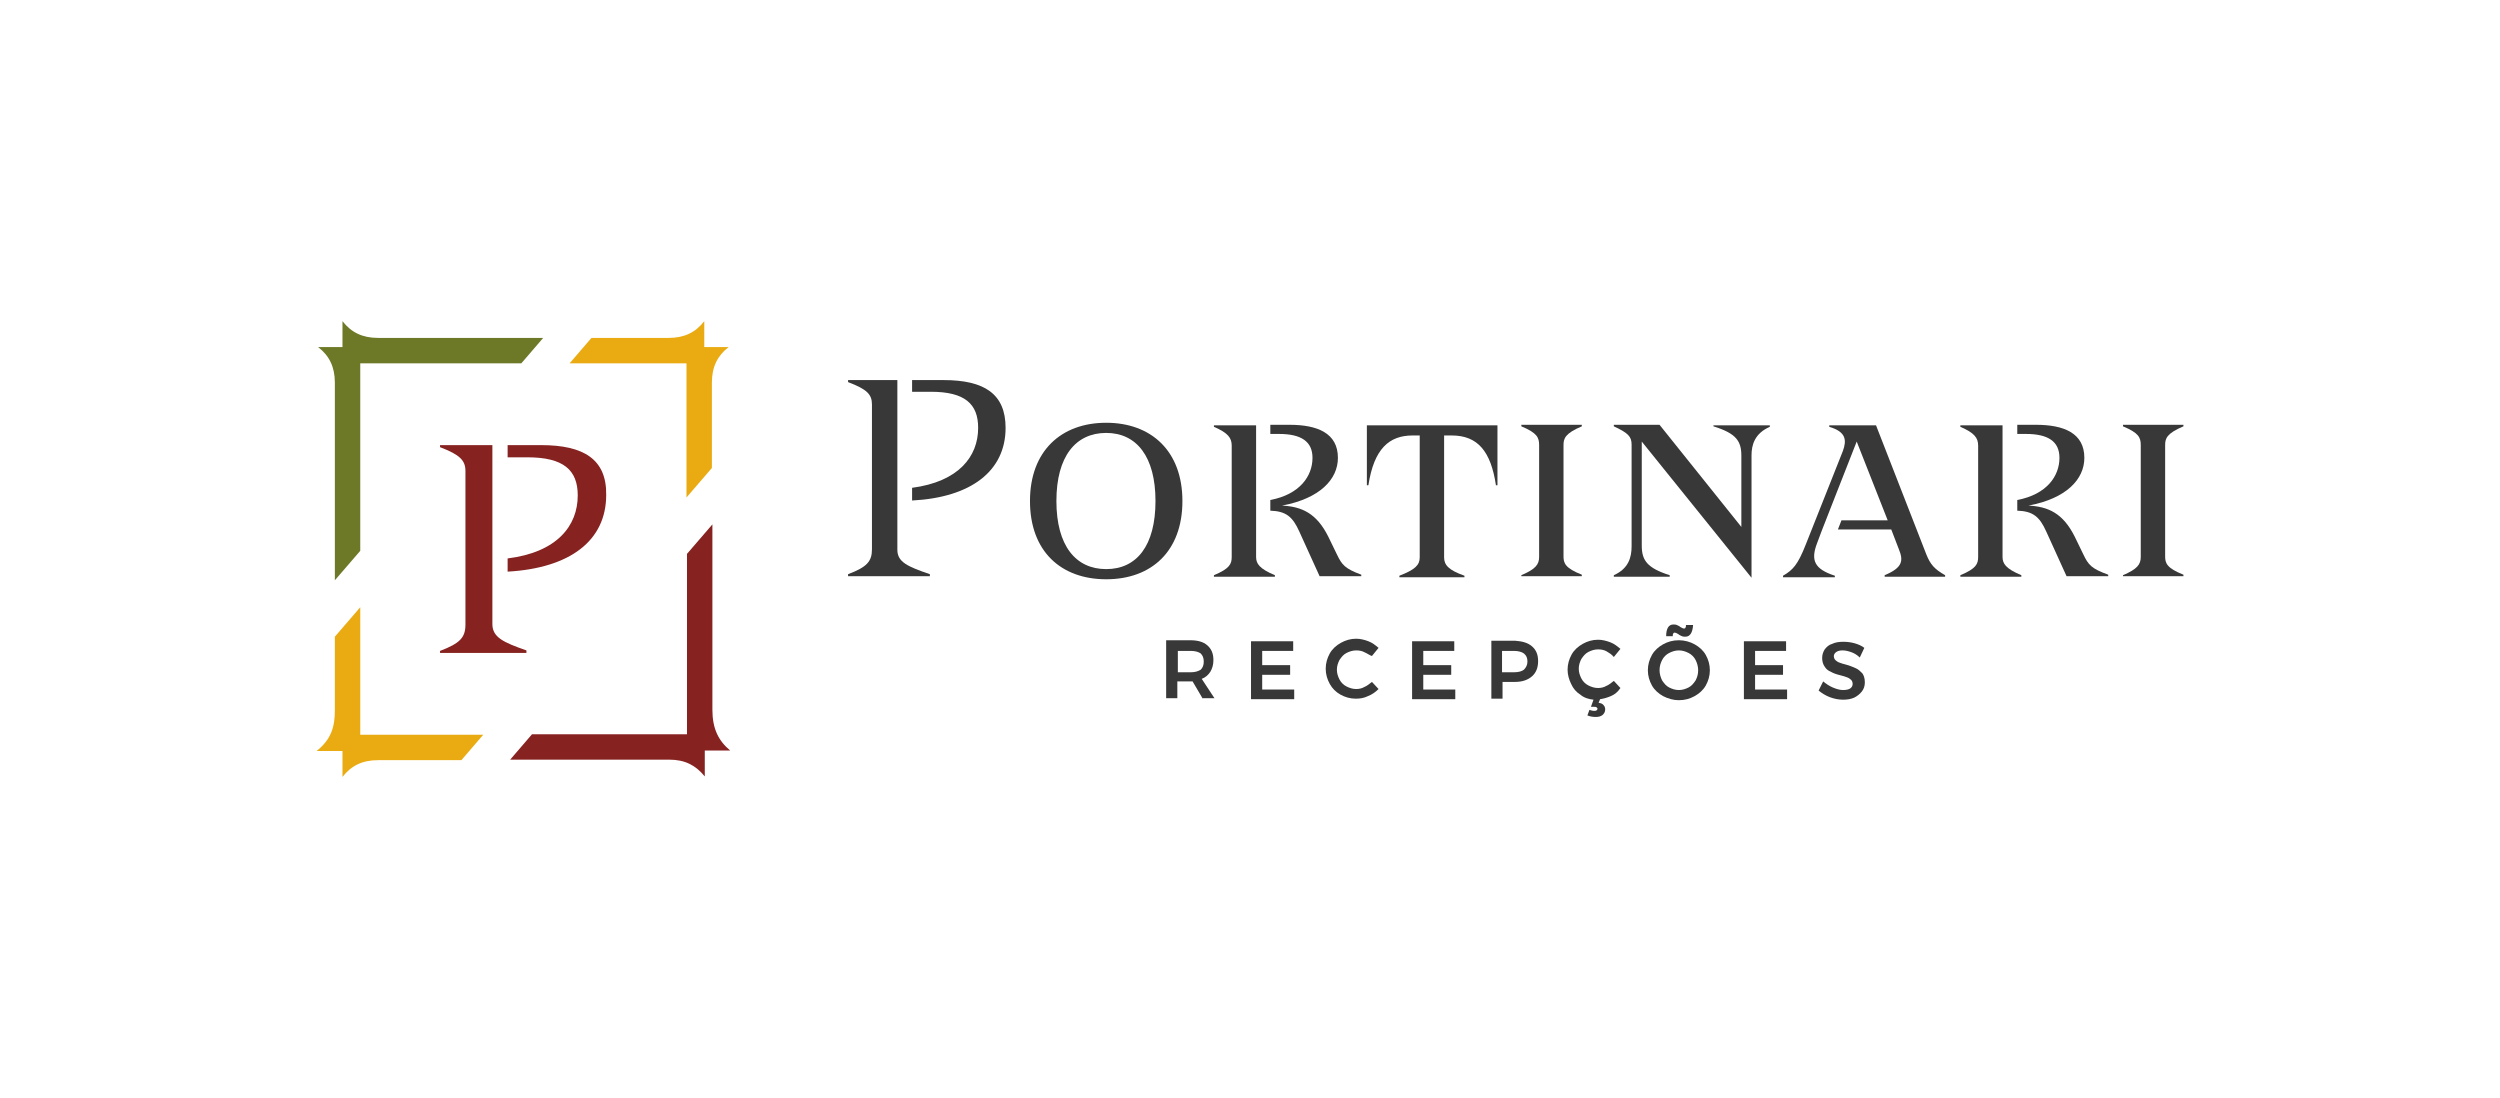 <?xml version="1.0" encoding="utf-8"?>
<!-- Generator: Adobe Illustrator 25.3.1, SVG Export Plug-In . SVG Version: 6.00 Build 0)  -->
<svg version="1.1" id="Camada_1" xmlns="http://www.w3.org/2000/svg" xmlns:xlink="http://www.w3.org/1999/xlink" x="0px" y="0px"
	 viewBox="0 0 492 216" style="enable-background:new 0 0 492 216;" xml:space="preserve">
<style type="text/css">
	.st0{fill:#862220;}
	.st1{fill:#E9AB11;}
	.st2{fill:#6D7927;}
	.st3{fill:#383838;}
</style>
<g>
	<g>
		<g>
			<path class="st0" d="M96.9,122.8v-5.4v-4.9v-2.5V90v-2.4H86.6V88c3.9,1.5,5,2.6,5,4.7v30.2c0,2.6-1.1,3.7-5,5.2v0.4h17V128
				C99,126.4,96.9,125.4,96.9,122.8z"/>
			<path class="st0" d="M106.5,87.6h-6.6V90h3.9c7.1,0,9.9,2.5,9.9,7.5c0,6-4.1,11.2-13.8,12.4v2.6c12.3-0.7,19.4-6.1,19.4-15.1
				C119.4,90.4,114.9,87.6,106.5,87.6z"/>
		</g>
		<path class="st0" d="M138.7,152.8v-5.1h5c-2.3-1.9-3.5-4.3-3.5-8v-36.5l-5,5.8v26.7h0v8.8h-30.5l-4.3,5h31.3
			C134.8,149.5,136.9,150.6,138.7,152.8z"/>
		<path class="st1" d="M135.1,71.5v26.4l5-5.8V75.3c0-3.1,1.1-5.3,3.3-7h-4.8v-5.1c-1.7,2.2-3.9,3.3-7,3.3h-15.2l-4.3,5H135.1z"/>
		<path class="st1" d="M70.9,144.5V138l0-2.3v-16.2l-5,5.8v14.5c0,3.2-0.7,5.7-3.6,8h5.1v5.1c1.7-2.2,3.9-3.3,7-3.3h16.4l4.3-5H70.9
			z"/>
		<path class="st2" d="M70.9,71.5h31.7l4.3-5H74.4c-3.1,0-5.3-1.1-7-3.3v5.1h-4.8c2.2,1.7,3.3,3.9,3.3,7v38.9l5-5.8V71.5z"/>
	</g>
	<g>
		<g>
			<path class="st3" d="M236.7,137.5l-2-3.4c-0.1,0-0.2,0-0.4,0h-2.6v3.3h-2.2v-11.4h4.7c1.5,0,2.6,0.3,3.4,1
				c0.8,0.7,1.2,1.6,1.2,2.9c0,0.9-0.2,1.6-0.6,2.3c-0.4,0.6-0.9,1.1-1.7,1.4l2.5,3.8H236.7z M231.8,132.3h2.6
				c0.8,0,1.4-0.2,1.9-0.5c0.4-0.4,0.6-0.9,0.6-1.6c0-0.7-0.2-1.2-0.6-1.6c-0.4-0.3-1.1-0.5-1.9-0.5h-2.6V132.3z"/>
			<path class="st3" d="M246.2,126.2h8.3v1.9h-6.1v2.8h5.5v1.9h-5.5v2.9h6.3v1.9h-8.5V126.2z"/>
			<path class="st3" d="M268.6,128.4c-0.5-0.3-1.1-0.4-1.7-0.4c-0.7,0-1.3,0.2-1.9,0.5c-0.6,0.3-1,0.8-1.4,1.4
				c-0.3,0.6-0.5,1.2-0.5,1.9c0,0.7,0.2,1.3,0.5,1.9c0.3,0.6,0.8,1.1,1.4,1.4c0.6,0.3,1.2,0.5,1.9,0.5c0.5,0,1.1-0.1,1.6-0.4
				c0.5-0.2,1-0.6,1.5-1l1.3,1.4c-0.6,0.6-1.3,1.1-2.1,1.4c-0.8,0.4-1.6,0.5-2.4,0.5c-1.1,0-2.1-0.3-3-0.8c-0.9-0.5-1.6-1.2-2.1-2.1
				c-0.5-0.9-0.8-1.9-0.8-3c0-1.1,0.3-2.1,0.8-3c0.5-0.9,1.3-1.6,2.2-2.1c0.9-0.5,1.9-0.8,3-0.8c0.8,0,1.6,0.2,2.4,0.5
				c0.8,0.3,1.4,0.8,2,1.3l-1.3,1.6C269.6,129,269.1,128.6,268.6,128.4z"/>
			<path class="st3" d="M277.9,126.2h8.3v1.9h-6.1v2.8h5.5v1.9h-5.5v2.9h6.3v1.9h-8.5V126.2z"/>
			<path class="st3" d="M301.5,127.2c0.8,0.7,1.2,1.6,1.2,2.9c0,1.3-0.4,2.3-1.2,3c-0.8,0.7-1.9,1.1-3.3,1.1h-2.5v3.3h-2.2v-11.4
				h4.7C299.6,126.2,300.7,126.5,301.5,127.2z M299.9,131.8c0.4-0.4,0.7-0.9,0.7-1.6c0-0.7-0.2-1.2-0.7-1.6
				c-0.4-0.3-1.1-0.5-1.9-0.5h-2.4v4.2h2.4C298.9,132.3,299.5,132.1,299.9,131.8z"/>
			<path class="st3" d="M317,137c-0.7,0.3-1.4,0.5-2.1,0.6l-0.3,0.7c0.5,0.1,0.8,0.2,1,0.5c0.2,0.2,0.3,0.5,0.3,0.8
				c0,0.5-0.2,0.8-0.5,1.1c-0.4,0.3-0.8,0.4-1.4,0.4c-0.5,0-1.1-0.1-1.6-0.3l0.4-1.1c0.3,0.1,0.6,0.2,0.9,0.2c0.2,0,0.4,0,0.5-0.1
				c0.1-0.1,0.2-0.2,0.2-0.3c0-0.1-0.1-0.2-0.2-0.3c-0.1-0.1-0.3-0.1-0.6-0.1h-0.5l0.5-1.4c-1-0.1-1.9-0.4-2.6-1
				c-0.8-0.5-1.4-1.2-1.8-2.1c-0.4-0.8-0.7-1.8-0.7-2.8c0-1.1,0.3-2.1,0.8-3c0.5-0.9,1.3-1.6,2.2-2.1c0.9-0.5,1.9-0.8,3-0.8
				c0.8,0,1.6,0.2,2.4,0.5c0.8,0.3,1.4,0.8,2,1.3l-1.3,1.6c-0.4-0.5-0.9-0.8-1.4-1.1c-0.5-0.3-1.1-0.4-1.7-0.4
				c-0.7,0-1.3,0.2-1.9,0.5c-0.6,0.3-1,0.8-1.4,1.4c-0.3,0.6-0.5,1.2-0.5,1.9c0,0.7,0.2,1.3,0.5,1.9c0.3,0.6,0.8,1.1,1.4,1.4
				c0.6,0.3,1.2,0.5,1.9,0.5c0.5,0,1.1-0.1,1.6-0.4c0.5-0.2,1-0.6,1.5-1l1.3,1.4C318.3,136.3,317.7,136.7,317,137z"/>
			<path class="st3" d="M333.5,126.8c0.9,0.5,1.7,1.2,2.2,2.1c0.5,0.9,0.8,1.9,0.8,3c0,1.1-0.3,2.1-0.8,3c-0.5,0.9-1.3,1.6-2.2,2.1
				c-0.9,0.5-1.9,0.8-3.1,0.8c-1.1,0-2.1-0.3-3.1-0.8c-0.9-0.5-1.7-1.2-2.2-2.1c-0.5-0.9-0.8-1.9-0.8-3c0-1.1,0.3-2.1,0.8-3
				c0.5-0.9,1.3-1.6,2.2-2.1c0.9-0.5,1.9-0.8,3.1-0.8C331.5,126,332.6,126.3,333.5,126.8z M328.5,128.5c-0.6,0.3-1.1,0.8-1.4,1.4
				c-0.3,0.6-0.5,1.2-0.5,2c0,0.7,0.2,1.4,0.5,2c0.4,0.6,0.8,1.1,1.4,1.4c0.6,0.3,1.2,0.5,1.9,0.5c0.7,0,1.3-0.2,1.9-0.5
				c0.6-0.3,1-0.8,1.4-1.4c0.3-0.6,0.5-1.2,0.5-2c0-0.7-0.2-1.4-0.5-2c-0.3-0.6-0.8-1.1-1.4-1.4c-0.6-0.3-1.2-0.5-1.9-0.5
				C329.7,128,329.1,128.2,328.5,128.5z M331.7,125.3c-0.2,0-0.5,0-0.7-0.1c-0.2-0.1-0.5-0.2-0.7-0.4c-0.3-0.2-0.6-0.3-0.7-0.3
				c-0.2,0-0.3,0.1-0.3,0.2c-0.1,0.1-0.1,0.3-0.1,0.5h-1.3c0-1.5,0.5-2.3,1.4-2.3c0.2,0,0.5,0,0.7,0.1c0.2,0.1,0.5,0.2,0.7,0.4
				c0.3,0.2,0.6,0.3,0.7,0.3c0.2,0,0.3-0.1,0.3-0.2c0.1-0.1,0.1-0.3,0.1-0.5h1.4C333.1,124.5,332.6,125.3,331.7,125.3z"/>
			<path class="st3" d="M343.2,126.2h8.3v1.9h-6.1v2.8h5.5v1.9h-5.5v2.9h6.3v1.9h-8.5V126.2z"/>
			<path class="st3" d="M364.2,128.3c-0.6-0.2-1.1-0.3-1.6-0.3c-0.5,0-0.9,0.1-1.2,0.3c-0.3,0.2-0.5,0.5-0.5,0.8
				c0,0.3,0.1,0.6,0.3,0.8c0.2,0.2,0.5,0.4,0.8,0.5c0.3,0.1,0.8,0.3,1.3,0.4c0.8,0.2,1.4,0.5,1.9,0.7c0.5,0.2,0.9,0.6,1.3,1
				c0.3,0.4,0.5,1,0.5,1.8c0,0.7-0.2,1.3-0.6,1.8c-0.4,0.5-0.9,0.9-1.5,1.2c-0.7,0.3-1.4,0.4-2.2,0.4c-0.9,0-1.8-0.2-2.6-0.5
				c-0.8-0.3-1.6-0.8-2.2-1.3l0.9-1.8c0.6,0.5,1.2,0.9,1.9,1.2c0.7,0.3,1.4,0.5,2,0.5c0.6,0,1.1-0.1,1.4-0.3
				c0.3-0.2,0.5-0.5,0.5-0.9c0-0.3-0.1-0.6-0.3-0.8s-0.5-0.4-0.8-0.5c-0.3-0.1-0.8-0.3-1.3-0.4c-0.8-0.2-1.4-0.4-1.9-0.7
				c-0.5-0.2-0.9-0.5-1.2-1c-0.3-0.4-0.5-1-0.5-1.7c0-0.7,0.2-1.2,0.5-1.7c0.4-0.5,0.8-0.9,1.5-1.1c0.6-0.3,1.4-0.4,2.2-0.4
				c0.7,0,1.5,0.1,2.2,0.3c0.7,0.2,1.4,0.5,1.9,0.9l-0.9,1.9C365.4,128.8,364.8,128.5,364.2,128.3z"/>
		</g>
		<g>
			<g>
				<g>
					<path class="st3" d="M176.6,108.2v-5.1v-4.6v-2.3V77.1v-2.3h-9.7v0.4c3.7,1.4,4.7,2.4,4.7,4.4v28.5c0,2.4-1,3.5-4.7,4.9v0.4
						H183v-0.4C178.6,111.5,176.6,110.6,176.6,108.2z"/>
					<path class="st3" d="M185.7,74.8h-6.2v2.3h3.7c6.7,0,9.3,2.4,9.3,7.1c0,5.7-3.9,10.6-13,11.8v2.5c11.6-0.6,18.4-5.8,18.4-14.3
						C197.9,77.5,193.7,74.8,185.7,74.8z"/>
				</g>
				<path class="st3" d="M202.7,98.6c0-9.8,6.1-15.4,15-15.4c8.8,0,15,5.5,15,15.4c0,9.9-6.1,15.4-15,15.4S202.7,108.5,202.7,98.6z
					 M227.4,98.6c0-8.7-3.7-13.4-9.7-13.4s-9.8,4.6-9.8,13.4s3.8,13.4,9.8,13.4S227.4,107.4,227.4,98.6z"/>
				<g>
					<path class="st3" d="M247.2,109.6v-4.6v-4.3v-1.8V85.5v-1.8h-8.3v0.3c2.8,1.2,3.5,2.2,3.5,3.7v21.9c0,1.4-0.4,2.3-3.5,3.6v0.3
						h12v-0.3C247.8,111.9,247.2,110.9,247.2,109.6z"/>
					<path class="st3" d="M263.1,109.1l-1.7-3.5c-2.3-4.6-5.2-5.9-9.1-6.1c7.5-1.4,11-5.2,11-9.4c0-4.9-4.1-6.5-9.5-6.5H250v1.8h1.7
						c4.4,0,6.6,1.5,6.6,4.7c0,3.6-2.5,7.2-8.3,8.3v2.1c3.1,0.1,4.4,1.2,5.7,4.1l4,8.8h8.2v-0.3
						C264.7,111.9,264.1,111.2,263.1,109.1z"/>
				</g>
				<path class="st3" d="M269.1,83.7h25.6v11.8h-0.3c-1-6.7-3.6-9.8-8.7-9.8h-1.5v24c0,1.5,0.9,2.5,4,3.6v0.3h-12.8v-0.3
					c3.1-1.2,4-2.1,4-3.6v-24H278c-4.6,0-7.6,2.6-8.7,9.8h-0.3V83.7z"/>
				<path class="st3" d="M299.4,113.5v-0.3c2.8-1.2,3.5-2.1,3.5-3.6V87.6c0-1.5-0.4-2.4-3.5-3.7v-0.3h11.9v0.3
					c-3.3,1.4-3.6,2.4-3.6,3.7v21.9c0,1.3,0.3,2.3,3.6,3.6v0.3H299.4z"/>
				<path class="st3" d="M337.3,83.7h11v0.3c-3,1.3-3.6,3.6-3.6,5.6v24.1l-21.6-26.8v20.5c0,2.9,1.1,4.4,5.5,5.8v0.3h-11v-0.3
					c2.9-1.3,3.5-3.5,3.5-5.7v-20c0-1.6-0.7-2.3-3.5-3.6v-0.3h9l16.1,20.1v-14c0-2.9-1-4.4-5.5-5.8V83.7z"/>
				<path class="st3" d="M417.8,113.5v-0.3c2.8-1.2,3.5-2.1,3.5-3.6V87.6c0-1.5-0.4-2.4-3.5-3.7v-0.3h11.9v0.3
					c-3.3,1.4-3.6,2.4-3.6,3.7v21.9c0,1.3,0.3,2.3,3.6,3.6v0.3H417.8z"/>
				<g>
					<path class="st3" d="M394.1,109.6v-4.2v-4.7v-1.8V85.5v-1.8h-8.3v0.3c2.8,1.2,3.5,2.2,3.5,3.7v21.9c0,1.4-0.4,2.3-3.5,3.6v0.3
						h12v-0.3C394.7,111.9,394.1,110.9,394.1,109.6z"/>
					<path class="st3" d="M410,109.1l-1.7-3.5c-2.3-4.6-5.2-5.9-9.1-6.1c7.5-1.4,11-5.2,11-9.4c0-4.9-4.1-6.5-9.5-6.5H397v1.8h1.7
						c4.4,0,6.6,1.5,6.6,4.7c0,3.6-2.5,7.2-8.3,8.3v2.1c3.1,0.1,4.4,1.2,5.7,4.1l4,8.8h8.2v-0.3C411.6,111.9,411,111.2,410,109.1z"
						/>
				</g>
				<path class="st3" d="M379.1,109.1l-9.9-25.4H360v0.3c3.4,1,3.4,2.7,2.7,4.7l-7.3,18.4c-1.6,4.1-2.6,5.1-4.5,6.2v0.3h10.2v-0.3
					c-4-1.3-4.8-3-3.5-6.4l0.9-2.4l2.7-6.9l4.2-10.7l6.1,15.5h-9.1l-0.7,1.8h10.5l1.5,3.9c0.9,2.2,0.8,3.6-2.8,5.1v0.3h11.9v-0.3
					C380.7,112,379.9,111.1,379.1,109.1z"/>
			</g>
		</g>
	</g>
</g>
</svg>
